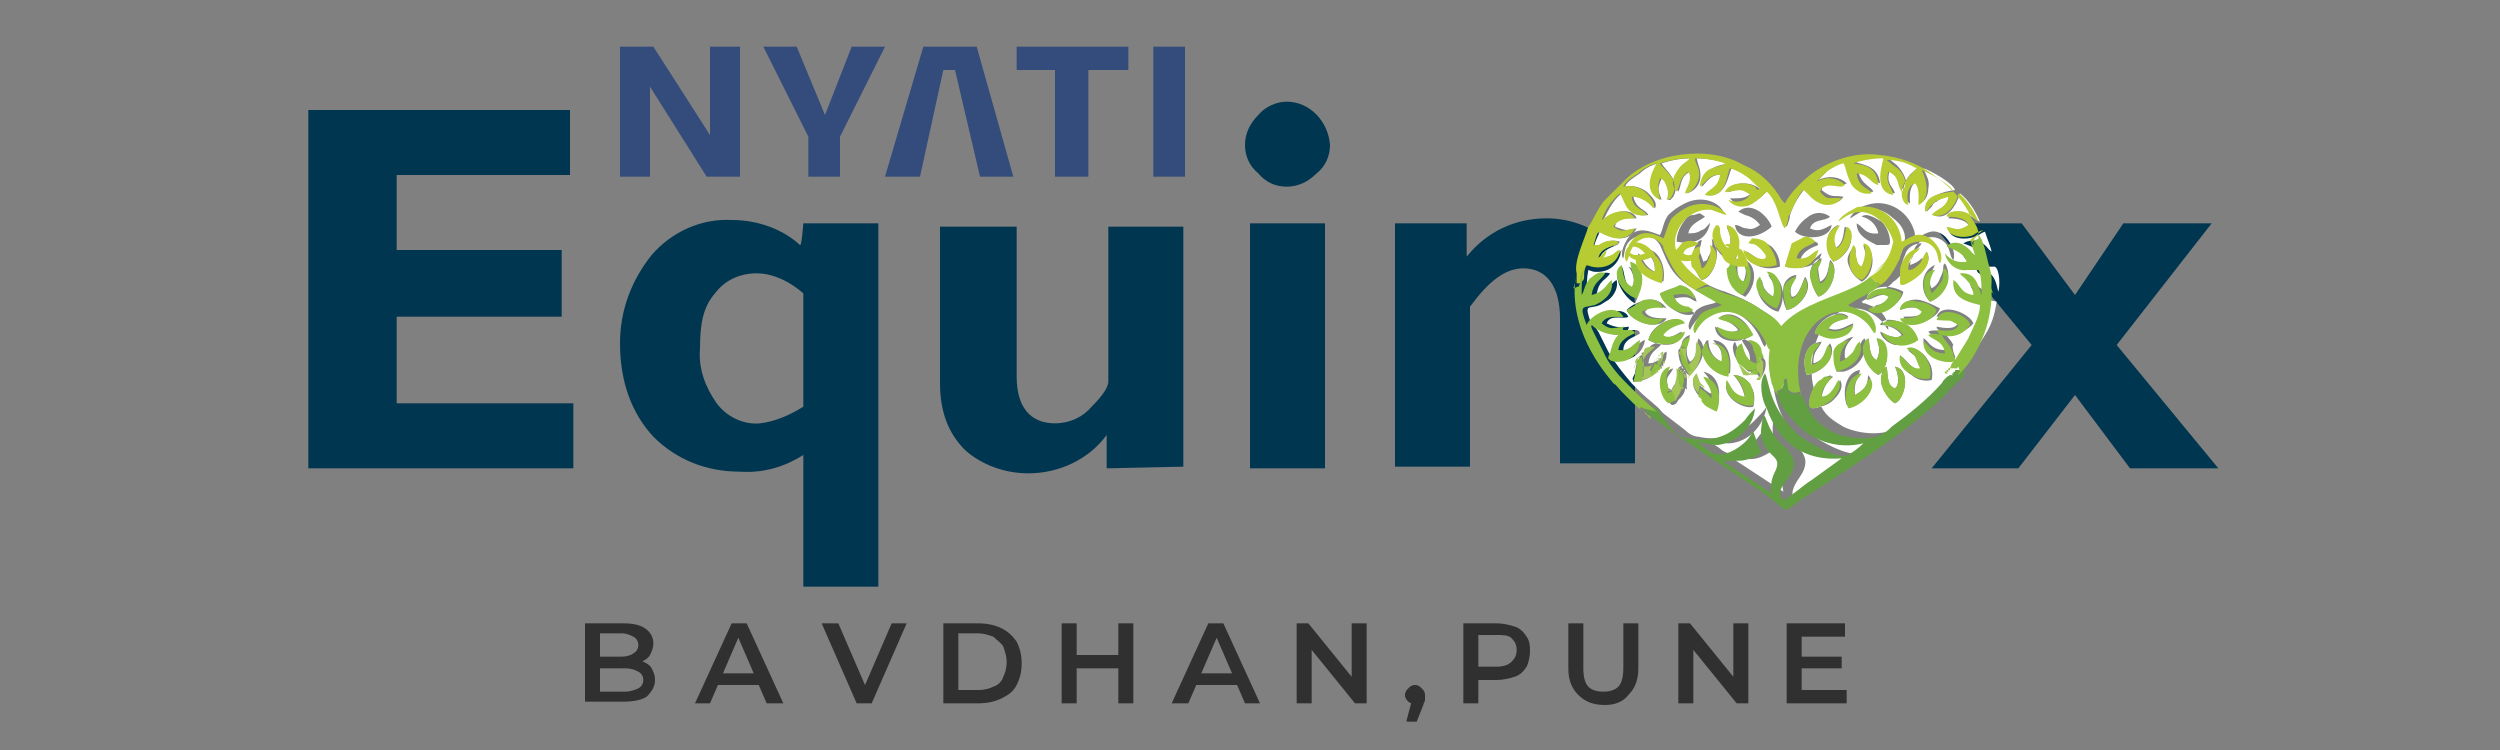 <?xml version="1.0" encoding="utf-8"?>
<!-- Generator: Adobe Illustrator 25.4.1, SVG Export Plug-In . SVG Version: 6.00 Build 0)  -->
<svg version="1.0" id="Layer_1" xmlns="http://www.w3.org/2000/svg" xmlns:xlink="http://www.w3.org/1999/xlink" x="0px" y="0px"
	 viewBox="0 0 150 45" enable-background="new 0 0 150 45" xml:space="preserve">
<rect x="0" y="0" width="150" height="45" fill="#808080" stroke="none"/>
<g>
	<polygon fill="#00364F" points="34.4,24.2 34.4,28.1 18.5,28.1 18.5,6.6 34.2,6.6 34.2,10.5 23.8,10.5 23.8,15 33.7,15 33.7,19 
		23.8,19 23.8,24.2 	"/>
	<path fill="#00364F" d="M48.2,24.4v-6.8c-0.8-0.7-1.8-1.2-2.8-1.2c-1,0-1.9,0.4-2.5,1.2c-0.7,0.8-0.9,1.8-0.9,3.3
		c-0.1,1.2,0.3,2.3,1,3.3c0.6,0.8,1.6,1.3,2.6,1.2C46.5,25.3,47.4,24.9,48.2,24.4 M48.2,13.4h4.5v21.8h-4.5v-7.9
		c-1.1,0.7-2.4,1.1-3.8,1c-2,0-3.8-0.7-5.2-2.1c-1.3-1.4-2-3.3-2-5.6c0-2,0.7-3.8,1.9-5.3c1.2-1.4,3-2.2,4.8-2.1
		c1.5,0,3,0.5,4.1,1.5C48.1,14.8,48.2,13.4,48.2,13.4z"/>
	<path fill="#00364F" d="M66.4,28.1v-2c-1.1,1.5-2.9,2.3-4.7,2.3c-1.4,0-2.8-0.5-3.8-1.4c-1-1-1.5-2.3-1.5-4v-9.4H61v9
		c0,1.8,0.8,2.8,2.3,2.8c0.9,0,1.7-0.4,2.2-1c0.7-0.7,1-1.2,1-1.5v-9.3H71V28L66.4,28.1C66.4,28,66.4,28.1,66.4,28.1z"/>
	<path fill="#00364F" d="M79.5,28.1H75V13.4h4.5V28.1z M74.7,8.7c0-0.7,0.3-1.3,0.8-1.8c0.4-0.5,1.1-0.8,1.7-0.8
		c1.4,0,2.5,1.2,2.6,2.6c0,0.7-0.3,1.3-0.8,1.7c-0.5,0.5-1.1,0.8-1.8,0.8c-0.7,0-1.3-0.3-1.7-0.8C75,10,74.7,9.4,74.7,8.7"/>
	<path fill="#00364F" d="M88,13.4v2c1.2-1.5,2.9-2.3,4.8-2.3c1.4,0,2.7,0.5,3.8,1.4c1,1,1.5,2.3,1.5,4.1v9.2h-4.5v-8.7
		c0-1.9-0.8-3-2.2-3c-1.1,0-2.1,0.8-3.2,2.3V28h-4.5V13.4H88z"/>
	<polygon fill="#00364F" points="132.7,13.4 127,20.7 133.1,28.1 127.8,28.1 124.5,23.7 121.1,28.1 115.9,28.1 121.9,20.7 
		115.9,13.4 121.3,13.4 124.5,17.7 127.4,13.4 	"/>
	<path fill-rule="evenodd" clip-rule="evenodd" fill="#FFFFFF" d="M95.6,16.3l-0.3-0.1c-0.1,0.5-0.1,1-0.1,1.5
		c0.2-0.2,0.1-0.5,0.5-1c0.2-0.3,0.6-0.4,0.9-0.3c-0.2,0.4-0.7,0.4-0.8,1.3c0.8-0.2,0.8-0.7,1.2-0.9c0.1,0.4-0.1,0.9-0.5,1.2
		c-0.2,0.1-0.3,0.2-0.5,0.3c-0.7,0.3-1-0.2-0.5,1.2c0.3-0.5,1.8-1.3,2.2-0.5c-0.2,0.2-1.1-0.2-1.3,0.4c0.4,0.2,0.8,0.3,1.3,0.2
		c0.1,0.1-0.1,0.2,0,0.2c0.2,0,0.3,0,0.5,0c0.2,0.1,0.1,0,0.2,0.2c-0.2,0.2-1,0.3-1,1c0.7,0.1,0.9-0.5,1.3-0.6
		c-0.2,1.3-1.7,1.3-1.8,1.2s-0.1,0-0.1-0.2l0.1-0.2c0.2-0.8,0.4-0.7,0.5-1.1c-0.8,0-1.3-0.2-1.6-0.6c0,0.1-0.2,0,0.1,0.4l0.6,1.2
		c0.4,0.7,0.9,1.3,1.4,1.9l0.6,0.6c0.3,0.3,1,0.8,1.2,1.1l0.1,0.1l1.3,1c0.2,0.2,0.5,0.4,0.8,0.4c1.3,0.3,2.6-0.1,3.5-1.1
		c0.2-0.2,0.4-0.4,0.6-0.7c-0.2,1.2-1.1,2.1-2.2,2.2c-0.4,0-0.9,0-1.3-0.2c0.2,0.2,0.6,0.4,0.8,0.6c0.7,0.5,1.5,0.1,1.9-0.4
		s0.5-0.7,0.7-0.8c0,0.2,0.1,0.4,0.2,0.7c0.2,0.3,0.2,0.3,0.3,0.5c-0.3,0.2-0.6,0.4-1,0.5c-0.3,0.1-1.2,0-1.3,0.1l2.9,1.9
		c-0.1-0.7-0.2-0.7,0.2-1.3c0.5-1.2-0.5-0.8-0.8-2c-0.1-0.5,0-1,0.1-1.4c0.2,0.2,0.2,0.8,0.7,1.3c0.5,0.7,1.7,1.2,0.8,2.5
		c-0.2,0.3-0.7,1-0.3,1.3c0.2,0,1.3-1,1.7-1.2l1.8-1.3c-2.3,0.3-3.8-1-4.5-3c-0.2-0.6-0.5-1.7-0.1-2.1c0.3,0.6,0.2,1.9,2,3.7
		c0.6,0.5,2.3,1.4,3,1.2c0.3-0.2,0.6-0.4,0.9-0.7c-1.6,0.3-3.3-0.2-4.3-1.5c-0.2-0.3-0.8-1-0.8-1.3c-0.2-0.1-0.1,0-0.2-0.2l-0.2-0.5
		c-1.2-4.8,3.9-4.7,5.8-6.3c0.3-0.3,0.7-0.6,1-1c0.3-0.4,0.4-0.9,0.5-1.4c0-0.5-0.3-0.9-0.7-1.2c-1.3-1.2-2.3-0.1-2.6,0
		c0.1-0.3,0.6-0.7,1-0.8c1.2-0.4,2.4,0.3,2.8,1.4c0.1,0.2,0.1,0.4,0.1,0.6c0.6-0.2,1-0.7,1.7-0.2c0.3,0.2,0.8,1,0.6,1.5
		c-0.3-0.3-0.1-0.8-0.7-1.2c-0.5-0.3-1-0.2-1.4,0.2c-0.2,0.2-0.3,0.4-0.3,0.7c-0.2,0.5-0.8,1.4-1.2,1.6c-0.5,0.6-1.3,0.8-1.9,1.2
		l0.1,0.1h0.1l0.5,0.2c0.6,0.3,0.9,0.8,0.9,1.4c-0.2-0.2-0.2-0.4-0.7-0.8c-1.8-1.4-4,0.3-3.9,3.4c0,0.4,0.1,0.8,0.2,1.2
		c0.5,1.2,0.7,1.4,1.7,2c0.8,0.4,2.3,0.6,3.1,0.1c0.2-0.2,0.3-0.3,0.5-0.4c1.1-0.7,2.1-1.6,3-2.6c0.2-0.2,0.3-0.5,0.5-0.5
		c0-0.2,0-0.2,0.1-0.1c0-0.2-0.1-0.1,0.1-0.1c0-0.2-0.1-0.1,0.1-0.1c0.1-0.2,0.2-0.2,0.3-0.5l0.8-1.3c0.4-0.6,0.6-1.3,0.7-2
		c-1-0.2-1.7-0.5-1.6-1.5c0.3,0.2,0.4,0.8,1.2,0.9c0-0.4-0.2-0.8-0.5-1c-0.3-0.2-0.2-0.1-0.3-0.3c1.2-0.1,1.2,1.1,1.3,1.3
		c0.1-0.3,0.1-1.3-0.2-1.5c-0.2,0-0.5,0-0.7,0c-0.6-0.1-1.2-0.3-1.3-1c0.5,0.3,0.7,0.5,1.3,0.5c-0.1-0.6-1-0.8-1.2-0.9
		c0.3-0.2,0.7-0.2,1-0.1c0.5,0.3,0.4,0.4,0.7,0.6c-0.1-0.4-0.2-0.6-0.3-0.9l-0.1-0.3c-0.3,0.1-0.3,0.2-0.6,0.3
		c-0.5,0.2-1.5,0.2-1.6-0.5c0.6,0.1,0.8,0.3,1.3-0.1c-0.2-0.4-0.8-0.5-1.3-0.5c0.1-0.3,0.7-0.5,1-0.3c0.5,0.2,0.7,0.4,0.9,0.5
		c-0.3-0.7-0.7-1.3-1.2-1.7c-0.2,0.7-0.8,1.7-1.6,1.3c0.3-0.4,0.9-0.5,1-1.1c-0.3,0-0.6,0.1-0.8,0.3c-0.1,0-0.2,0.1-0.3,0.3
		c-0.2,0.2-0.2,0.2-0.3,0.3c0-1,1-1.2,1.7-1.3c-0.1-0.4-1.5-1.2-1.9-1.3c0.2,0.5,0.4,0.7,0.3,1.2c0,0.4-0.2,0.8-0.5,0.9
		c0.1-0.5,0.2-1-0.2-1.3c-0.5,0.3-0.4,0.9-0.4,1.3c-0.4-0.2-0.5-0.8-0.3-1.2c0.2-0.6,0.6-0.7,0.8-1l-0.4-0.2
		c-0.5-0.2-0.9-0.2-1.4-0.3l0.5,0.4c0.4,0.4,0.8,1.1,0.4,1.5c-0.3-0.4-0.1-0.9-0.8-1.2c-0.3,0.8,0.2,1,0.3,1.4
		c-1.3-0.2-0.6-2-0.6-2.2c-0.6,0-1.2,0.1-1.8,0.3c0.4,0.2,1.4,0.2,1.5,1.3c-0.5-0.2-0.5-0.7-1.3-0.7c0.2,0.8,0.8,0.9,0.9,1.2
		c-0.5,0.1-1-0.1-1.2-0.5c-0.2-0.3-0.3-0.7-0.4-1.1c-0.1-0.2,0-0.1-0.1-0.2c-0.4,0.1-0.7,0.2-1,0.5l-0.7,0.7l0.1-0.1
		c0.6-0.3,1.3-0.2,1.7,0.2l-0.2,0.1c-0.3,0.1-0.7-0.2-1.2,0.1c-0.2,0.1,0-0.1-0.1,0.2c0.6,0.5,0.7,0.3,1.3,0.4
		c-0.2,0.4-0.8,0.5-1.3,0.3c-0.5-0.2-0.7-0.6-1-0.8c-0.4,0.5-0.7,1-0.9,1.6c0,0.2-0.1,0.5-0.2,0.7c-0.3-0.3-0.5-1.7-1.1-2.2
		c-0.3,0.3-0.6,0.6-1,0.8c-0.4,0.3-1,0.1-1.3-0.3c0.7,0,0.9,0,1.3-0.3c0-0.1-0.1-0.2-0.3-0.2c-0.3-0.2-0.7,0-1,0.1h-0.2
		c0.3-0.6,1.3-0.6,1.8-0.3c0.2,0.1,0.2,0.2,0.3,0.1c-0.3-0.2-0.5-0.5-0.8-0.7c-0.3-0.2-0.7-0.4-1-0.5c-0.2,0.3-0.3,1.8-1.5,1.6
		c0.1-0.3,0.8-0.3,0.9-1.2c-0.7-0.1-1,0.6-1.2,0.7c0-0.4,0.2-0.8,0.5-1c0.4-0.3,0.8-0.3,1-0.4c-0.6-0.2-1.2-0.3-1.8-0.3
		c0.1,0.5,0.3,0.7,0.2,1.3c-0.1,0.4-0.4,0.7-0.8,0.8c0.2-0.3,0.5-0.9,0.2-1.3c-0.6,0.3-0.5,0.8-0.7,1.2c-0.3-0.4-0.3-0.9,0-1.2
		c0.3-0.6,0.6-0.5,0.8-0.8c-0.6,0-1.2,0.1-1.8,0.3c0.2,0.4,1.2,1.1,0.7,2c-0.2,0.2-0.1,0.2-0.3,0.2c0-0.3,0-0.5,0-0.8
		c-0.1-0.3-0.2-0.5-0.4-0.5c-0.3,0.7-0.2,0.7,0,1.3c-1.2-0.6-0.2-2-0.2-2.2c-0.4,0.1-0.8,0.3-1.1,0.6c-0.3,0.2-0.8,0.5-0.9,0.8
		c0.4-0.1,0.9,0,1.3,0.3c0.2,0.2,0.7,0.6,0.5,1c-0.3-0.4-0.8-0.7-1.3-0.7c0.2,0.8,0.7,0.7,0.9,1.1c-1.3,0.2-1.3-1-1.6-1.3
		c-0.5,0.4-0.8,1-1.1,1.6c0.3-0.3,0.6-0.4,1-0.5c0.5-0.1,0.9,0.1,1,0.4c-0.5,0-1.2-0.1-1.3,0.5c0.8,0.3,0.7,0.2,1.3,0.1
		c-0.2,0.4-0.6,0.6-1,0.6c-0.4,0-0.9-0.2-1.2-0.4c-0.2,0.4-0.4,0.8-0.4,1.3c0.3-0.6,1-0.9,1.6-0.7c-0.2,0.2,0,0.1-0.2,0.2
		c-0.2,0.1-0.9,0.3-1,0.8c0.3,0,0.6,0,0.8-0.2c0.2-0.1,0.4-0.2,0.5-0.3C97.1,16,96.4,16.4,95.6,16.3 M102.3,17
		c0.4,0.2,0.8,0.4,1.2,0.5c0.8,0.3,1.5,0.6,2.2,1.1c0.5,0.3,0.8,0.5,0.9,0.8c-0.2,0.3-0.3,0.4-0.4,0.7c-0.1,0.2-0.2,0.5-0.3,0.7
		c-0.2-0.1-0.2-0.6-0.8-1.3c-0.7-0.8-1.7-1.2-2.8-0.7c-0.4,0.2-0.7,0.6-0.9,1c-0.3-0.3,0.3-1.1,0.4-1.2c0.5-0.4,1-0.3,1.2-0.5
		c-0.2-0.1-0.3-0.2-0.4-0.2l-1.2-0.7c-1.2-0.8-1.3-1.4-1.8-2.5c-0.3-0.5-0.9-0.8-1.4-0.5c-0.8,0.3-0.7,1-0.8,1.3
		c-0.2-0.2,0-0.7,0.1-0.9c0.6-1.3,1.7-0.6,2.1-0.5c0.2-0.4,0.2-0.8,0.5-1.2c0.3-0.3,0.6-0.5,1-0.7c1-0.5,2-0.1,2.3,0.5
		c-0.2,0-0.7-0.3-0.9-0.3c-0.7-0.1-1.3,0.2-1.7,0.7C99.6,14.7,101.1,16.3,102.3,17 M100.6,14.5c0-0.5,0.2-0.9,0.5-1.3
		c0.1-0.2,0.3-0.3,0.5-0.3c0.1,0,0.3-0.1,0.4-0.1l0.3,0.2c-0.2,0.2-0.9,0.4-1,1c0.3,0,0.5,0,0.8-0.2c0.1,0,0.2-0.1,0.3-0.2
		c0.2-0.2,0.1-0.2,0.2-0.2C102.4,14.4,101.6,14.7,100.6,14.5 M104.1,13.5c0.3,0,0.4,0.2,0.7,0.2c0.3,0.1,0.5,0,0.8-0.2
		c-0.2-0.3-0.5-0.5-0.9-0.6l-0.4-0.2c0.8-0.7,1.8,0.3,2,0.9C105.4,14.4,104.2,14.4,104.1,13.5 M107.7,13.9c0.2-0.4,0.5-0.7,0.8-0.9
		c0.4-0.3,0.9-0.3,1.3,0c-0.3,0.3-1,0.1-1.2,0.7c0.6,0.3,1-0.1,1.3-0.2C109.8,14.4,108.2,14.4,107.7,13.9 M111.4,13.4
		c0.4,0.2,0.5,0.7,1.3,0.6c-0.1-0.5-0.5-0.9-1-1c0.3-0.3,1,0.2,1.2,0.3c0.3,0.3,0.5,0.8,0.5,1.2c0,0.2-0.1,0.2-0.3,0.2h-0.5
		C112,14.4,111.4,14.1,111.4,13.4 M103.7,14.9c0.3-0.5,0-1-0.1-1.3c0.7,0.2,1,1.2,0.4,2.2c-0.2-0.1-0.4-0.2-0.6-0.4
		c-0.6-0.5-0.8-1.3-0.4-1.8c0.2,0.2,0.1-0.2,0.2,0.3C103.1,14.2,103.3,14.7,103.7,14.9 M110,15.7c-0.6-0.7-0.5-1.9,0.3-2.2
		c-0.2,0.5-0.4,0.8-0.2,1.4c0.6-0.3,0.5-1.2,0.6-1.3C111.5,14.1,110.9,15.4,110,15.7 M105.7,14.9c-0.2-0.2-0.4-0.3-0.7-0.3
		c0.1-0.2,0.2-0.2,0.3-0.2c0.4,0,0.7,0.2,1,0.4c0.3,0.3,0.5,0.7,0.5,1.2c-0.9,0.3-1.9-0.1-2-0.9c0.3,0.1,0.8,0.7,1.3,0.5
		C106.1,15.3,105.7,15,105.7,14.9 M107.1,16c0.1-0.4,0.3-0.9,0.6-1.2c0.2-0.1,0.4-0.2,0.6-0.3c0.1,0,0.3-0.1,0.4-0.1
		c0.1,0,0.1,0,0.2,0.1c0.2,0.1,0.1,0,0.2,0.2c-0.2,0.1-1,0.3-1.1,1c0.9,0.1,1-0.4,1.3-0.5C109.1,16,108.1,16.2,107.1,16 M102.1,16.8
		c-0.3-0.3-0.4-0.7-0.5-1.2c-0.1-0.5,0.2-1.2,0.5-1.2c-0.1,0.8-0.3,0.2,0.1,1.3c0.2-0.1,0.2,0,0.3-0.3c0.2-0.3,0.3-0.7,0.2-1.1
		C103.4,15.1,102.8,16.7,102.1,16.8 M111.7,16c0.4-0.7,0.2-0.8,0.1-1.3c0.8,0.2,0.7,1.8-0.1,2.2c-0.3-0.2-0.6-0.5-0.7-0.8
		c-0.3-0.6-0.1-0.8,0.2-1.3c0.3,0.3,0,0.3,0.2,0.8C111.4,15.6,111.5,16,111.7,16 M99.3,16.3c0-0.8-0.3-0.9-0.6-1.3
		c0.7-0.2,1.3,0.9,1.1,1.9c-0.8-0.2-1.8-0.7-1.5-1.7C98.5,15.3,98.6,16,99.3,16.3 M115.6,15.1c0.5,0.8-0.8,1.7-1.3,1.7
		c-0.2,0-0.2-0.1-0.2-0.3v-0.5c0-0.2,0.1-0.5,0.2-0.7c0.1-0.4,0.5-0.7,1-0.7c-0.2,0.4-0.6,0.4-0.7,1.3c0.3-0.1,0.5-0.2,0.7-0.4
		C115.5,15.6,115.5,15.3,115.6,15.1 M104.6,16.9c0.2-0.4,0.2-0.9,0-1.3c0.5,0,1,1,0.3,2c-0.2,0.2-0.1,0.2-0.2,0.2
		c-0.6-0.3-0.9-0.9-0.9-1.6c0-0.1,0.1-0.3,0.2-0.3c0.2-0.2,0.1-0.2,0.3-0.2C104.2,16,104.2,16.8,104.6,16.9 M109.1,17.8
		c-0.3-0.4-0.4-0.8-0.5-1.3c0-0.5,0.3-1,0.7-1c-0.2,0.8-0.3,0.2-0.1,1.4c0.5-0.2,0.5-0.9,0.6-1.3C110.4,16,109.9,17.6,109.1,17.8
		 M97.3,16c0.2,0.2,0.1,1.1,0.6,1.3c0.3-0.5,0-1.1-0.2-1.3c0.9,0.3,0.8,1.4,0.4,2.2C97.5,17.9,96.6,16.6,97.3,16 M115.8,18.1
		c-0.7-0.7-0.5-1.9,0.3-2.2c-0.1,0.2-0.5,0.9-0.2,1.4c0.2-0.1,0.4-0.3,0.5-0.6c0.1-0.2,0.2-0.4,0.2-0.7c0-0.1,0-0.1,0.1-0.2
		C117.3,16.8,116.4,17.9,115.8,18.1 M106.4,17.8c0.2-0.8-0.1-0.9-0.3-1.3c0.9,0,1.1,1.4,0.6,2.2c-0.7-0.1-1.7-1.3-1-1.9
		C105.8,17,105.7,17.4,106.4,17.8 M107.2,18.6c-0.2-0.4-0.3-0.9-0.2-1.3c0-0.4,0.4-0.8,0.8-0.8c-0.2,0.4-0.5,0.8-0.3,1.3
		c0.4,0.1,0.7-1,0.8-1.2C108.9,17.4,107.9,18.5,107.2,18.6 M99.6,17.6c0.5-0.2,0.8-0.4,1.3-0.3c0.4,0,0.8,0.3,0.9,0.8
		c-0.4-0.1-0.3-0.4-1.3-0.2c0.1,0.4,0.5,0.6,0.9,0.7l0.3,0.2C101,19.2,99.8,18.3,99.6,17.6 M112,18c0-0.7,1.1-1.1,2.2-0.5
		c-0.1,0.7-1.3,1.5-2,1c0.1,0,0.3-0.1,0.4-0.2c0.3,0,0.7-0.3,0.8-0.6C112.7,17.6,112.5,17.9,112,18 M97.6,18.6
		c0.3-0.3,0.7-0.5,1.2-0.6c0.5-0.1,0.9,0.1,1.2,0.5c-0.6-0.2-0.9-0.3-1.3,0.2c0.2,0.4,0.8,0.4,1.3,0.4
		C99.5,19.9,97.9,19.3,97.6,18.6 M114,18.6c0.1-0.5,0.7-0.7,1.2-0.6c0.4,0.1,0.8,0.3,1.2,0.5c-0.2,0.7-1.8,1.3-2.2,0.5
		c0.5,0,1.2,0,1.3-0.4C115,18.4,114.4,18.4,114,18.6 M117.2,21.1c0.2,0.5,0.1,0.4,0,0.4c-0.3,0.3-1.8,0-1.8-1.2
		c0.3,0.1,0.4,0.7,1.3,0.7c-0.1-0.7-0.8-0.8-1-1.1c0.2-0.1,0.5-0.1,0.7,0c-0.1-0.2-0.2-0.1-0.2-0.3c0.5,0.1,1.2,0.2,1.3-0.3
		c-0.4-0.2-0.8-0.3-1.3-0.3c0.3-0.9,2-0.2,2.2,0.4c-0.4,0.5-1.1,0.7-1.7,0.6c0.1,0.2,0.3,0.3,0.5,0.7
		C117.1,20.8,117.2,21,117.2,21.1 M103.1,19.1c0.8-0.7,1.9,0.3,2,1c-0.5,0.5-2.1,0.6-2.2-0.5c0.2,0.1,0.9,0.5,1.4,0.2
		C104,19.4,103.5,19.2,103.1,19.1 M108.9,20c0.1-0.7,1.4-1.6,2-1c-0.2,0.2-1,0.2-1.2,0.7c0.3,0.1,0.5,0.1,0.8,0
		c0.3-0.1,0.4-0.2,0.7-0.3c-0.1,0.5-0.5,0.7-1,0.8C109.6,20.4,109.3,20.1,108.9,20 M98.9,20.4c0.2-1,1.8-1.6,2-1
		c-0.5,0-1,0.2-1.3,0.7c0.5,0.4,1-0.1,1.3-0.2C100.9,20.9,99.6,20.8,98.9,20.4 M113.7,20.7c-0.4-0.1-0.8-0.4-0.9-0.8
		c0.4,0.2,1,0.5,1.3,0.2c-0.3-0.4-0.8-0.6-1.3-0.6c0.2-0.5,1-0.3,1.3-0.1c0.4,0.2,0.7,0.6,0.8,1C114.5,20.6,114.1,20.7,113.7,20.7
		 M101.2,20.9c0,0.3,0,0.5,0.2,0.8c0.2-0.1,0.3-0.3,0.4-0.6s0-0.5,0.1-0.8c0.8,0.7-0.2,2.1-0.6,2.2c-0.2-0.2-0.2-0.2-0.2-0.3
		c-0.1,0-0.1,0.1-0.1-0.1c-0.2-0.3-0.3-0.7-0.3-1c0-0.1,0-0.1,0.1-0.2c0.1-0.2,0-0.1,0.1-0.2c0-0.3,0.2-0.5,0.5-0.6L101.2,20.9z
		 M112.6,21.6c0.2-0.4,0.2-0.9,0-1.3c0.9,0.2,0.7,1.9,0.1,2.2c-0.7-0.4-1.2-1.8-0.6-2.2C112.2,20.5,112.1,21.4,112.6,21.6
		 M110.2,22.3c-0.1-0.5-0.2-1,0.1-1.4c0.2-0.4,0.5-0.6,0.9-0.7c-0.2,0.3-0.6,0.5-0.5,1.3c0.3,0,0.5-0.3,0.7-0.5
		c0.1-0.2,0.2-0.3,0.3-0.5c0.1-0.2,0.1-0.1,0.2-0.2c0.2,0.9-0.4,1.8-1.3,2C110.3,22.3,110.2,22.3,110.2,22.3 M103.3,21.7
		c0.1-0.9-0.4-1-0.5-1.3c1,0.1,1.1,1.2,1,2c-0.7-0.1-1.2-0.6-1.5-1.2c0-0.1-0.1-0.3-0.1-0.4l0.1-0.2c0.1-0.2,0-0.1,0.2-0.2
		C102.5,21,102.8,21.5,103.3,21.7 M105.6,21.2c0.2,0.2,0-0.1,0.2,0.2c0,0.1,0,0.1,0.1,0.2c0.1,0.3,0,0.7-0.2,1c-0.3,0-0.2,0-0.2-0.1
		l-0.3-0.1c-0.2,0-0.2,0.1-0.1-0.1c-0.2,0-0.2,0-0.3-0.1l-0.2-0.2l-0.3-0.3c-0.2-0.2-0.5-0.9-0.2-1.2c0.1,0.2,0.3,1.1,0.9,1.2
		c0-0.3,0-0.5-0.2-0.8c-0.1-0.2-0.3-0.4-0.3-0.6C105.1,20.5,105.5,20.8,105.6,21.2C105.6,21.2,105.6,21.2,105.6,21.2 M108.4,22.5
		c-0.3-0.9-0.1-1.9,0.9-2c-0.2,0.5-0.5,0.5-0.5,1.3c0.8-0.2,0.8-1,1-1.2C110.2,21.2,109.6,22.3,108.4,22.5 M114.5,21
		c0.5-0.2,1,0.3,1.1,0.5c0.3,0.4,0.4,0.8,0.3,1.3c-0.4,0.1-0.9,0-1.2-0.3c-0.4-0.2-0.6-0.6-0.6-1.1c0.3,0.2,0.6,0.8,1.2,0.8
		c0-0.3-0.2-0.5-0.3-0.7C114.8,21.2,114.6,21.2,114.5,21 M99.5,21.7C99.5,21.6,99.4,21.6,99.5,21.7c0-0.2,0-0.2,0.2-0.2
		c0-0.2,0-0.1,0.1-0.1c-0.1-0.2-0.1-0.2,0-0.1c0.1-0.2,0-0.1,0.2-0.2c0,0.2,0,0.5-0.2,0.7l0,0c0,0.2,0,0.2-0.1,0.1v0.1
		c0,0.1,0.1,0.1-0.1,0.1c0,0.1,0,0.1-0.1,0.1s0,0.1-0.1,0.1s0.1,0.1-0.1,0.1c-0.3,0.3-0.8,0.5-1.3,0.5c0-0.2-0.1-0.1,0-0.3l0.1-0.2
		v-0.1l0.1-0.5c0-0.2,0-0.1,0.1-0.2c0.1-0.2,0-0.1,0.1-0.1c-0.1-0.2,0-0.1,0.1-0.2c0.1-0.1-0.1,0,0-0.1c0.1-0.1,0,0,0.2-0.1
		c-0.1-0.2-0.1-0.1,0.1-0.1c0.1-0.1,0.2-0.2,0.3-0.3c0.2-0.1,0.4-0.2,0.6-0.1c-0.1,0.3-0.7,0.4-0.8,1.2c0.3,0,0.5-0.1,0.7-0.3
		L99.5,21.7z M100.1,23.3L100.1,23.3l0.2,0.1c0.1-0.3,0.2-0.3,0.3-0.5c0-0.2,0.1-0.4,0.1-0.7c0-0.2,0-0.1,0.1-0.2l0,0
		c0.2-0.1,0.1-0.1,0.1,0.1c0.1,0,0.1,0,0.1,0.1c0.3,0.2,0.2,0.7,0.2,1c0,0.2,0.1,0.2-0.1,0.1c0,0.3-0.2,0.5-0.4,0.7
		c-0.1,0.2-0.2,0.3-0.4,0.3c-0.6-0.5-0.8-2,0.1-2.2C100.1,22.7,99.9,22.5,100.1,23.3 M113.7,22c1,0.2,0.6,1.9,0,2.2
		c-0.5-0.3-1-1.2-0.8-1.7c0-0.2,0.1-0.4,0.3-0.5c0.1,0.6,0,1.2,0.5,1.3C114,23.1,113.9,22.4,113.7,22 M111.3,23.7
		c0.9-0.5,0.7-0.8,0.8-1.2c0.6,0.8-0.5,1.8-1.3,1.8c-0.3-0.9,0-2,0.8-2.1C111.5,22.8,111.2,22.9,111.3,23.7 M102.2,24l-0.3-0.3
		c-0.3-0.3-0.5-1-0.1-1.2c0.3,1,0.2,0.5,0.5,0.9c0.2,0.1,0.2,0.2,0.4,0.2c0.1-0.5-0.1-0.9-0.5-1.3c1,0.2,1.1,1.4,0.8,2.1
		C102.8,24.5,102.4,24.3,102.2,24 M104,22.5c0.4,0,0.8,0.2,1,0.6c0.3,0.4,0.3,0.8,0.2,1.3c-0.5,0.2-1.9-0.5-1.6-1.5
		c0.3,0.2,0.3,0.9,1.1,1C104.6,23.3,104.3,22.8,104,22.5 M109.3,23.8c0.7,0.1,1-0.8,1.1-1c0.3,0.5-0.2,1-0.4,1.2
		c-0.3,0.3-0.7,0.4-1.2,0.5c-0.5-0.1-0.1-1.3,0.5-1.7c0.1,0,0.2-0.2,0.3-0.2c0.3-0.1,0.2-0.1,0.3,0h0.1
		C109.6,22.9,109.4,23.3,109.3,23.8"/>
	<path fill-rule="evenodd" clip-rule="evenodd" fill="#B7CB33" d="M118.2,14.4l0.2,0.2v-0.1c0.1-0.2,0-0.1,0.1-0.2
		c0.2-0.3,0.2,0,0.2-0.3c0-0.5-0.5-0.9-0.6-1.3c-0.5-0.9-1.2-1.6-2.1-2.2c-0.9-0.7-2.1-1.1-3.2-1.2c-1.5-0.2-3,0.3-4.2,1.2
		c-0.6,0.5-1.2,1.1-1.5,1.7l-0.2-0.2c-0.5-0.9-1.3-1.7-2.3-2.1c-2-1.2-5.5-0.8-7.2,1c-0.4,0.4-0.8,0.8-1.2,1.2
		c-0.5,0.7-0.7,1.3-0.9,1.5c-0.2,0.7-0.9,2.1-0.7,2.8v0.6c0.2,0,0.3,0,0.3-0.1c0.3-0.2,0-0.5,0.3-1l0.3,0.1c0.9,0.2,1.6-0.3,1.7-1
		c-0.2,0-0.3,0.2-0.5,0.3c-0.3,0.1-0.5,0.2-0.8,0.2c0.1-0.6,0.8-0.7,1-0.8c0.2-0.1,0.1,0,0.2-0.2c-0.6-0.2-1.3,0.1-1.6,0.7
		c0.1-0.4,0.2-0.9,0.4-1.3c0.4,0.2,0.8,0.4,1.2,0.4c0.4,0,0.8-0.2,1-0.6c-0.7,0.1-0.7,0.3-1.3-0.1c0.3-0.5,0.9-0.5,1.3-0.5
		c-0.2-0.3-0.6-0.5-1-0.4c-0.5,0.1-0.7,0.3-1,0.5c0.2-0.6,0.6-1.2,1.1-1.6c0.3,0.5,0.4,1.5,1.6,1.3c-0.2-0.4-0.8-0.3-0.9-1.1
		c0.5,0,1,0.3,1.3,0.7c0.2-0.3-0.3-0.8-0.5-1c-0.4-0.3-0.8-0.4-1.3-0.3c0.1-0.3,0.7-0.7,0.9-0.8c0.3-0.3,0.7-0.5,1.1-0.6
		c-0.1,0.2-1,1.6,0.2,2.2c-0.1-0.7-0.2-0.7,0-1.3c0.3,0.1,0.3,0.3,0.4,0.5c0.1,0.3,0.1,0.5,0,0.8c0.2-0.1,0.2,0,0.3-0.2
		c0.6-1-0.5-1.6-0.7-2c0.6-0.2,1.2-0.3,1.8-0.3c-0.3,0.3-0.5,0.3-0.8,0.8c-0.3,0.4-0.3,0.9,0,1.2c0.2-0.4,0.2-0.9,0.7-1.2
		c0.3,0.5-0.2,1.1-0.2,1.3c0.4,0,0.7-0.5,0.8-0.8c0.2-0.7-0.2-0.9-0.2-1.3c0.6,0,1.2,0.1,1.8,0.3c-0.2,0.2-0.7,0.2-1,0.4
		c-0.3,0.2-0.5,0.6-0.5,1c0.3-0.2,0.6-0.8,1.2-0.7c-0.1,0.8-0.8,0.9-0.9,1.2c1.3,0.3,1.3-1.3,1.5-1.6c0.4,0.1,0.7,0.3,1,0.5
		c0.3,0.2,0.5,0.5,0.8,0.7c-0.2,0.2-0.2,0-0.3-0.1c-0.5-0.3-1.5-0.3-1.8,0.3c0.1,0.1,0,0,0.2,0c0.3,0,0.7-0.2,1,0
		c0.2,0.1,0.2,0.1,0.3,0.2c-0.3,0.4-0.8,0.5-1.3,0.3c0.3,0.4,0.8,0.5,1.3,0.3c0.4-0.2,0.7-0.5,1-0.8c0.7,0.6,0.8,2,1.1,2.2
		c0.1-0.2,0.2-0.4,0.2-0.7c0.2-0.3,0.6-1.4,0.9-1.6c0.3,0.2,0.5,0.6,1,0.8c0.4,0.2,1,0.1,1.3-0.3c-0.8-0.1-0.8,0.2-1.3-0.4l0.1-0.2
		c0.4-0.3,0.8-0.1,1.2-0.1l0.2-0.1c-0.5-0.5-1.2-0.5-1.7-0.2l-0.1,0.1l0.7-0.7c0.3-0.2,0.6-0.4,1-0.5c0.1,0.1,0,0,0.1,0.2
		c0.1,0.4,0.2,0.7,0.4,1.1c0.3,0.4,0.7,0.6,1.2,0.5c-0.1-0.3-0.8-0.3-0.9-1.2c0.8,0.1,0.8,0.6,1.3,0.7c-0.1-1.3-1.2-1.2-1.5-1.3
		c0.6-0.2,1.2-0.3,1.8-0.3c0,0.2-0.7,2,0.6,2.2c-0.1-0.5-0.5-0.7-0.3-1.4c0.7,0.3,0.5,0.8,0.8,1.2c0.5-0.5,0-1.3-0.4-1.5l-0.5-0.4
		c0.5,0,1,0.1,1.4,0.3l0.4,0.2c-0.3,0.3-0.6,0.6-0.8,1c-0.2,0.5-0.1,1.1,0.3,1.2c-0.1-0.5-0.1-1.1,0.4-1.3c0.3,0.3,0.2,1,0.2,1.3
		c0.3-0.1,0.5-0.5,0.5-0.9c0-0.4-0.1-0.8-0.3-1.2c0.5,0.2,1.8,0.9,1.9,1.3c-0.8,0.1-1.8,0.2-1.7,1.2c0.2-0.1,0.2-0.2,0.3-0.3
		c0.1-0.1,0.2-0.2,0.3-0.3c0.2-0.1,0.5-0.2,0.8-0.3c-0.1,0.7-0.7,0.7-1,1.1c0.9,0.3,1.5-0.7,1.6-1.3c0.4,0.2,1.1,1.3,1.2,1.7
		c-0.3-0.2-0.5-0.5-0.9-0.6s-1,0-1,0.3c0.6,0,1.2,0.1,1.3,0.5c-0.6,0.4-0.8,0.2-1.3,0.1c0.1,0.7,1.2,0.7,1.6,0.5
		c0.3-0.2,0.3-0.2,0.6-0.3L118.2,14.4z"/>
	<path fill-rule="evenodd" clip-rule="evenodd" fill="#629F43" d="M99.4,24.5L99.4,24.5l-0.8-0.2c-0.2-0.1-0.2-0.1-0.2,0l0.2,0.2
		c0.1,0,0.1-0.1,0.1,0.1l0.1,0.1l0.1,0.1l0.1,0.1c0.3,0.3,0.7,0.5,1,0.8l5.7,3.8c2,1.4,0.9,1.4,2.8,0.2c2.6-1.7,5.8-3.7,8-5.8
		c0.4-0.4,0.7-0.8,1.2-1.2l0.1-0.1v-0.1l0.1-0.1l-0.1-0.3c-0.2,0.2,0,0.1-0.2,0.1h-0.3c0,0.2,0.1,0.1-0.1,0.1c0,0.2,0.1,0.1-0.1,0.1
		c0.1,0.2,0.1,0.1-0.1,0.1c-0.2,0.1-0.4,0.3-0.5,0.5c-0.9,1-1.9,1.8-3,2.6c-0.2,0.2-0.3,0.3-0.5,0.4c-0.7,0.5-2.3,0.3-3.1-0.1
		c-1-0.6-1.2-0.9-1.7-2l-0.2-0.3c-0.3,0-0.5,0.1-0.7-0.1l-0.1-0.7c-0.2,0.2-0.1-0.1-0.2,0.3c-0.2,0.5,0,0.2-0.4,0.5l0.1,0.2
		c0.1,0.5,0.4,0.9,0.8,1.3c1,1.3,2.7,1.9,4.3,1.5c-0.3,0.3-0.6,0.5-0.9,0.7c-0.7,0.3-2.3-0.7-3-1.2c-1.8-1.7-1.7-3.1-2-3.7
		c-0.4,0.5-0.2,1.6,0.1,2.1c0.7,2,2.2,3.2,4.5,3l-1.8,1.3c-0.5,0.3-1.5,1.2-1.7,1.2c-0.5-0.4,0.1-1.1,0.3-1.3
		c0.9-1.3-0.3-1.8-0.8-2.5c-0.5-0.7-0.5-1.2-0.7-1.3c-0.1,0.5-0.2,1-0.1,1.4c0.3,1.2,1.3,1,0.8,2c-0.2,0.4-0.3,0.8-0.2,1.3l-2.9-1.9
		c0.2-0.1,1,0,1.3-0.1c0.4-0.1,0.7-0.2,1-0.5c-0.1-0.1-0.2-0.3-0.3-0.5c0-0.2-0.1-0.4-0.2-0.7c-0.2,0.2-0.2,0.4-0.7,0.8
		c-0.5,0.4-1.3,0.8-1.9,0.4c-0.3-0.2-0.5-0.4-0.8-0.6c0.4,0.1,0.8,0.2,1.3,0.2c1.2-0.2,2.1-1.1,2.2-2.2c-0.2,0.2-0.4,0.4-0.6,0.7
		c-1.1,1.1-2,1.3-3.5,1.1c-0.5-0.1-0.5-0.2-0.8-0.4L99.4,24.5z"/>
	<path fill-rule="evenodd" clip-rule="evenodd" fill="#8DBF40" d="M106.7,23.7l-0.1-0.2c0.5-0.3,0.3-0.2,0.4-0.5
		c0.1-0.3,0-0.2,0.2-0.3l0.1,0.7c0.3,0.2,0.3,0.2,0.7,0.1l0.1,0.3c-0.1-0.4-0.2-0.8-0.2-1.2c-0.2-3.1,2.2-4.8,3.9-3.4
		c0.5,0.4,0.5,0.7,0.7,0.8c0.2-0.4-0.2-1.3-0.9-1.4l-0.5-0.2h-0.1l-0.1-0.1c0.7-0.5,1.4-0.7,1.9-1.2c-0.3-0.3-0.2,0-0.3-0.2
		c-0.2-0.3-0.2-0.2-0.3-0.3c0.4-0.3,0.7-0.6,0.9-0.9c-0.5,0.5-0.2,0.3-1,1c-1.8,1.5-7,1.5-5.8,6.3l0.2,0.5
		C106.7,23.7,106.6,23.6,106.7,23.7"/>
	<path fill-rule="evenodd" clip-rule="evenodd" fill="#8DBF40" d="M94.6,16.6l-0.1,0.3c-0.3,3.3,2.1,5.8,2.3,6.1
		c0.2,0.1,0.3,0.3,0.5,0.5l0.5,0.5c0.3,0.3,0.6,0.6,1,0.8c0,0.1,0,0.1,0.1,0.1l0.1,0.1l0.1,0.1H99l-0.1-0.1l-0.1-0.1l-0.1-0.1
		c0-0.1,0-0.1-0.1-0.1l-0.2-0.2c0.1-0.1,0-0.1,0.2,0l0.8,0.2l0.1,0.1l-0.1-0.1c-0.3-0.3-0.9-0.8-1.2-1.1l-0.6-0.6
		c-0.6-0.6-1.1-1.2-1.4-1.9l-0.6-1.2c-0.2-0.4-0.1-0.3-0.1-0.4c0.4,0.4,1,0.6,1.6,0.6c-0.3,0.3-0.4,0.7-0.5,1.1l-0.1,0.2
		c0,0.2,0,0.1,0.1,0.2c0.2,0.2,1.7,0.3,1.8-1.2c-0.4,0.2-0.6,0.7-1.3,0.6c0.1-0.7,0.8-0.9,1-1c-0.1-0.2,0.1,0-0.2-0.2
		c-0.2,0-0.3,0-0.5,0c-0.1-0.1,0.1-0.2,0-0.2c-0.7,0.1-0.8,0.2-1.3-0.2c0.3-0.6,1.2-0.3,1.3-0.4c-0.5-0.9-2-0.1-2.2,0.5
		c-0.5-1.3-0.2-1,0.5-1.2c0.2-0.1,0.4-0.2,0.5-0.3c0.4-0.3,0.6-0.7,0.5-1.2c-0.3,0.2-0.4,0.7-1.2,0.9c0.1-0.8,0.6-0.9,0.8-1.3
		c-0.4-0.2-0.7,0.2-0.9,0.3c-0.4,0.5-0.3,0.7-0.5,1c0-0.5,0-1,0.1-1.5l0.3,0.1l-0.3-0.1c-0.3,0.4-0.1,0.8-0.3,1
		c-0.1,0-0.2,0.1-0.3,0.1L94.6,16.6z"/>
	<path fill-rule="evenodd" clip-rule="evenodd" fill="#8DBF40" d="M118.2,14.4c0.1,0.3,0.2,0.6,0.3,0.9c-0.3-0.2-0.2-0.3-0.7-0.6
		c-0.3-0.2-0.8-0.2-1,0.1c0.2,0.1,1,0.3,1.2,0.9c-0.5,0.1-1-0.1-1.3-0.5c0.1,0.6,0.7,1.1,1.3,1c0.2,0,0.5,0,0.7,0
		c0.2,0.2,0.2,1.3,0.2,1.5c-0.2-0.3-0.2-1.4-1.3-1.3c0.1,0.2,0.1,0.1,0.3,0.3c0.3,0.3,0.5,0.6,0.5,1c-0.8-0.1-0.8-0.7-1.2-0.9
		c-0.1,1.1,0.8,1.3,1.6,1.5c0,0.7-0.5,1.5-0.7,2l-0.8,1.3c-0.2,0.2-0.2,0.2-0.3,0.5c-0.1,0-0.1-0.1-0.1,0.1c-0.2,0-0.1-0.1-0.1,0.1
		c-0.2,0-0.1-0.1-0.1,0.1c0.2,0,0.2,0.1,0.1-0.1c0.1,0,0.1,0.1,0.1-0.1c0.2,0,0.1,0.1,0.1-0.1c0.1,0,0.2,0,0.3,0
		c0.2,0,0,0.1,0.2-0.1l0.1,0.3l-0.1,0.1v0.1l-0.1,0.1l0.1-0.1l0,0l0.1-0.1c0.6-0.6,1-1.3,1.3-2c0.4-0.9,0.6-1.9,0.6-2.9l0.2,0.2
		c-0.3-0.3-0.2-0.5-0.2-0.9c0-0.3-0.1-0.7-0.2-1c-0.1-0.4-0.3-1.5-0.6-1.7c0,0.3,0.1,0.2-0.2,0.3c-0.1,0.2-0.1,0.1-0.1,0.2v0.1
		L118.2,14.4z"/>
	<path fill-rule="evenodd" clip-rule="evenodd" fill="#8DBF40" d="M101.7,17.4l1.2,0.7c0.1,0.1,0.3,0.1,0.4,0.2
		c-0.3,0.2-0.8,0.2-1.2,0.5c-0.2,0.2-0.7,0.9-0.4,1.2c0.2-0.4,0.5-0.8,0.9-1c1-0.6,2-0.2,2.8,0.7c0.6,0.7,0.6,1.2,0.8,1.3
		c0.1-0.2,0.2-0.5,0.3-0.7c0.2-0.3,0.3-0.4,0.4-0.7c-0.2-0.3-0.5-0.6-0.9-0.8c-0.7-0.5-1.4-0.9-2.2-1.1c-0.4-0.1-0.8-0.3-1.2-0.5
		h-0.2L101.7,17.4L101.7,17.4"/>
	<path fill-rule="evenodd" clip-rule="evenodd" fill="#B7CB33" d="M101.7,17.4L101.7,17.4l0.6-0.3h0.2c-1.3-0.8-2.8-2.2-1.5-3.8
		c0.4-0.5,1.1-0.8,1.7-0.7c0.3,0.1,0.8,0.3,0.9,0.3c-0.3-0.5-1.3-0.9-2.3-0.5c-0.4,0.2-0.7,0.4-1,0.7c-0.3,0.5-0.3,0.8-0.5,1.2
		c-0.4-0.2-1.5-0.8-2.1,0.5c-0.2,0.2-0.3,0.7-0.1,0.9c0.2-0.3,0.2-1,0.8-1.3c0.5-0.3,1.1-0.1,1.4,0.4c0,0,0,0.1,0,0.1
		C100.3,16,100.6,16.7,101.7,17.4"/>
	<path fill-rule="evenodd" clip-rule="evenodd" fill="#B7CB33" d="M113.1,15.7c-0.2,0.4-0.5,0.7-0.9,0.9c0.2,0.2,0.1,0,0.3,0.3
		c0.1,0.2,0.1-0.1,0.3,0.2c0.5-0.2,1-1.2,1.2-1.6c0-0.2,0.1-0.5,0.3-0.7c0.4-0.3,1-0.4,1.4-0.2c0.7,0.4,0.5,1,0.7,1.2
		c0.3-0.6-0.3-1.3-0.6-1.5c-0.8-0.5-1.2,0-1.7,0.2c-0.1-1.3-1.2-2.2-2.4-2.1c-0.1,0-0.3,0-0.4,0.1c-0.4,0.2-0.9,0.5-1,0.8
		c0.3-0.2,1.3-1.2,2.6,0c0.3,0.3,0.6,0.8,0.7,1.2C113.5,14.9,113.4,15.3,113.1,15.7"/>
	<path fill-rule="evenodd" clip-rule="evenodd" fill="#8DBF40" d="M116.2,19.2c1,0.1,0.6-0.1,1.3,0.3c-0.2,0.5-1,0.3-1.3,0.3
		c0.1,0.2,0.1,0.2,0.2,0.3c-0.2-0.1-0.5-0.1-0.7,0c0.2,0.3,0.9,0.3,1,1.1c-0.9,0-1-0.6-1.3-0.7c0,1.2,1.6,1.3,1.8,1.2
		c0.1-0.1,0.2,0.1,0-0.4c0-0.2-0.1-0.3-0.2-0.5c-0.2-0.3-0.4-0.5-0.5-0.7c0.6,0.2,1.3,0,1.7-0.6C118.2,19,116.5,18.2,116.2,19.2"/>
	<path fill-rule="evenodd" clip-rule="evenodd" fill="#8DBF40" d="M111.3,23.7c-0.2-0.8,0.2-0.9,0.4-1.3c-0.8,0.1-1.2,1.3-0.8,2.1
		c0.8-0.1,1.8-1.2,1.3-1.8C111.9,22.9,112.2,23.2,111.3,23.7"/>
	<path fill-rule="evenodd" clip-rule="evenodd" fill="#8DBF40" d="M114,18.6c0.7-0.2,0.8-0.3,1.3,0.1c-0.2,0.4-0.8,0.4-1.3,0.4
		c0.3,0.8,2,0.3,2.2-0.5c-0.3-0.3-0.7-0.5-1.2-0.5C114.5,17.9,114,18.2,114,18.6"/>
	<path fill-rule="evenodd" clip-rule="evenodd" fill="#B7CB33" d="M103.7,14.9c-0.3-0.2-0.5-0.7-0.5-1.1c-0.1-0.4,0-0.2-0.2-0.3
		c-0.5,0.5-0.2,1.3,0.4,1.8c0.1,0.1,0.4,0.3,0.6,0.4c0.7-1,0.3-2.1-0.4-2.2C103.7,14,104,14.4,103.7,14.9"/>
	<path fill-rule="evenodd" clip-rule="evenodd" fill="#8DBF40" d="M109.3,23.8c0-0.6,0.4-0.8,0.6-1.2h-0.1c-0.1,0-0.2,0-0.3,0
		c-0.1,0-0.2,0.2-0.3,0.2c-0.5,0.3-0.9,1.7-0.5,1.7c0.4,0,0.8-0.2,1.2-0.5c0.2-0.2,0.7-0.8,0.4-1.2
		C110.2,22.9,109.9,23.8,109.3,23.8"/>
	<path fill-rule="evenodd" clip-rule="evenodd" fill="#8DBF40" d="M112.9,19.5c0.5,0,1,0.2,1.3,0.6c-0.4,0.3-1.1,0-1.3-0.2
		c0.1,0.4,0.5,0.7,0.9,0.8c0.4,0.1,0.9,0,1.3-0.3c-0.1-0.4-0.4-0.8-0.8-1C113.9,19.2,113.1,19.1,112.9,19.5"/>
	<path fill-rule="evenodd" clip-rule="evenodd" fill="#B7CB33" d="M110,15.7c0.9-0.3,1.5-1.8,0.8-2.1c-0.1,0.2-0.1,1-0.6,1.3
		c-0.3-0.7,0-1,0.2-1.4C109.4,13.8,109.4,15.1,110,15.7"/>
	<path fill-rule="evenodd" clip-rule="evenodd" fill="#8DBF40" d="M103.1,19.1c0.2,0.2,0.8,0.1,1.3,0.7c-0.6,0.3-1.3-0.2-1.4-0.2
		c0.2,1,1.7,0.9,2.2,0.5C104.9,19.4,103.8,18.5,103.1,19.1"/>
	<path fill-rule="evenodd" clip-rule="evenodd" fill="#8DBF40" d="M104,22.5c0.4,0.3,0.6,0.8,0.7,1.3c-0.8-0.1-0.9-0.8-1.1-1
		c-0.3,1.2,1.2,1.7,1.6,1.5c0.1-0.4,0-0.9-0.2-1.3C104.7,22.7,104.4,22.5,104,22.5"/>
	<path fill-rule="evenodd" clip-rule="evenodd" fill="#8DBF40" d="M108.4,22.5c1.3-0.3,1.8-1.3,1.3-1.8c-0.2,0.2-0.2,1-1,1.2
		c-0.1-0.8,0.3-0.9,0.5-1.3C108.3,20.5,108.1,21.7,108.4,22.5"/>
	<path fill-rule="evenodd" clip-rule="evenodd" fill="#8DBF40" d="M112.6,21.6c-0.5-0.2-0.4-1.1-0.5-1.3c-0.7,0.4-0.2,1.8,0.6,2.2
		c0.7-0.4,0.8-2.2-0.1-2.2C112.7,20.9,112.9,20.9,112.6,21.6"/>
	<path fill-rule="evenodd" clip-rule="evenodd" fill="#8DBF40" d="M108.9,20c0.5,0.2,0.8,0.4,1.3,0.3c0.5-0.1,0.9-0.3,1-0.8
		c-0.3,0.1-0.4,0.2-0.7,0.3c-0.3,0.1-0.5,0.1-0.8,0c0.2-0.6,1-0.6,1.2-0.7C110.3,18.4,108.9,19.4,108.9,20"/>
	<path fill-rule="evenodd" clip-rule="evenodd" fill="#8DBF40" d="M107.2,18.6c0.7-0.1,1.6-1.2,1.1-1.9c-0.1,0.1-0.4,1.2-0.8,1.2
		c-0.3-0.6,0.2-1,0.3-1.3c-0.4,0.1-0.8,0.4-0.8,0.8C107,17.8,107.1,18.2,107.2,18.6"/>
	<path fill-rule="evenodd" clip-rule="evenodd" fill="#B7CB33" d="M115.6,15.1c-0.2,0.2-0.2,0.4-0.4,0.7c-0.2,0.2-0.4,0.4-0.7,0.4
		c0-0.9,0.5-1,0.7-1.3c-0.4,0-0.8,0.3-1,0.7c-0.1,0.2-0.2,0.4-0.2,0.7v0.5c0,0.3,0,0.3,0.2,0.3C114.8,16.9,116.1,16,115.6,15.1"/>
	<path fill-rule="evenodd" clip-rule="evenodd" fill="#8DBF40" d="M103.3,21.7c-0.5-0.2-0.8-0.6-0.9-1.1c-0.2,0.1-0.1,0-0.2,0.2
		c0,0.1,0,0.1-0.1,0.2c0,0.1,0,0.3,0.1,0.4c0.2,0.6,0.8,1.1,1.5,1.2c0.2-1,0-2-1-2C103,20.7,103.4,20.7,103.3,21.7"/>
	<path fill-rule="evenodd" clip-rule="evenodd" fill="#8DBF40" d="M104.6,16.9c-0.4-0.2-0.5-1-0.5-1.3c-0.2,0.1-0.2,0-0.3,0.2
		c0,0.1-0.1,0.3-0.2,0.3c0,0.7,0.3,1.3,0.9,1.6c0.2-0.1,0.1-0.1,0.2-0.2c0.7-1,0.2-2-0.3-2C104.7,16,105,16.5,104.6,16.9"/>
	<path fill-rule="evenodd" clip-rule="evenodd" fill="#8DBF40" d="M110.2,22.3c0.8-0.2,1.7-0.8,1.4-1.8c-0.1,0.1-0.1,0-0.2,0.2
		c-0.1,0.1-0.1,0.3-0.3,0.5c-0.2,0.2-0.4,0.4-0.7,0.5c0-0.9,0.4-1,0.5-1.3c-0.4,0.1-0.8,0.3-0.9,0.7C110,21.5,110,21.9,110.2,22.3"
		/>
	<path fill-rule="evenodd" clip-rule="evenodd" fill="#8DBF40" d="M109.1,17.8c0.8-0.2,1.3-1.8,0.7-2.1c-0.1,0.4-0.1,1.2-0.6,1.3
		c-0.3-1.2-0.1-0.7,0.1-1.4c-0.5,0.1-0.7,0.5-0.7,1C108.7,17.1,108.9,17.5,109.1,17.8"/>
	<path fill-rule="evenodd" clip-rule="evenodd" fill="#B7CB33" d="M100.3,15.4c0.5,0.4,1.7,0.4,1.7-0.3c-0.3,0-0.6,0.4-1,0.1
		c0.2-0.5,0.7-0.3,0.9-0.6c-0.3-0.2-0.7-0.2-1,0C100.7,14.9,100.4,15.1,100.3,15.4"/>
	<path fill-rule="evenodd" clip-rule="evenodd" fill="#8DBF40" d="M113.7,22c0.2,0.4,0.3,1.1,0,1.3c-0.5-0.2-0.4-0.8-0.5-1.3
		c-0.2,0.1-0.3,0.4-0.3,0.5c-0.2,0.6,0.3,1.4,0.8,1.7C114.3,24,114.7,22.2,113.7,22"/>
	<path fill-rule="evenodd" clip-rule="evenodd" fill="#B7CB33" d="M107.1,16c1,0.3,1.8-0.1,2-1c-0.4,0.1-0.5,0.6-1.3,0.5
		c0.1-0.7,1-0.8,1.1-1l-0.2-0.2c-0.1,0-0.2-0.1-0.2-0.1c-0.1,0-0.3,0-0.4,0.1c-0.2,0.1-0.4,0.2-0.6,0.3
		C107.4,15,107.2,15.5,107.1,16"/>
	<path fill-rule="evenodd" clip-rule="evenodd" fill="#B7CB33" d="M103.5,14.7c0.1,0.1,0.7,0.2,0.8,0.8c-0.6,0.1-0.7-0.4-1-0.4
		c0,0.6,0.5,0.8,1,0.9h0.4c0.2,0,0.2,0,0.2-0.1c0-0.2-0.3-0.8-0.4-0.9C104.2,14.8,103.7,14.5,103.5,14.7"/>
	<path fill-rule="evenodd" clip-rule="evenodd" fill="#8DBF40" d="M97.6,18.6c0.3,0.7,1.8,1.3,2.2,0.5c-0.5,0.1-1.2,0-1.3-0.4
		c0.4-0.2,0.9-0.3,1.3-0.2c-0.2-0.5-0.6-0.6-1.2-0.5C98.3,18.2,98,18.4,97.6,18.6"/>
	<path fill-rule="evenodd" clip-rule="evenodd" fill="#8DBF40" d="M115.8,18.1c0.7-0.2,1.5-1.3,0.9-2c-0.2,0.2-0.1,0-0.1,0.2
		c0,0.2,0,0.5-0.2,0.7c-0.1,0.2-0.4,0.5-0.5,0.6c-0.2-0.5-0.1-1,0.2-1.4C115.3,16.2,115.2,17.4,115.8,18.1"/>
	<path fill-rule="evenodd" clip-rule="evenodd" fill="#8DBF40" d="M106.4,17.8c-0.7-0.3-0.6-0.8-0.8-1.2c-0.7,0.6,0.4,1.8,1,1.9
		c0.5-0.7,0.3-2.2-0.6-2.2C106.4,16.8,106.5,17.3,106.4,17.8"/>
	<path fill-rule="evenodd" clip-rule="evenodd" fill="#8DBF40" d="M115.5,21.4c-0.2-0.3-0.7-0.7-1.1-0.5c0.2,0.2,0.4,0.3,0.5,0.5
		c0.1,0.2,0.2,0.5,0.3,0.7c-0.6,0.1-1-0.7-1.2-0.8c-0.1,0.4,0.1,0.9,0.6,1.1c0.3,0.3,0.8,0.4,1.2,0.3
		C115.9,22.3,115.8,21.8,115.5,21.4"/>
	<path fill-rule="evenodd" clip-rule="evenodd" fill="#8DBF40" d="M97.9,17.2c-0.6-0.3-0.5-1.1-0.6-1.3c-0.8,0.5,0.2,1.9,0.9,2
		c0.5-0.8,0.5-2-0.4-2.2C97.9,16.3,98.2,16.9,97.9,17.2"/>
	<path fill-rule="evenodd" clip-rule="evenodd" fill="#B7CB33" d="M102.1,16.8c0.7-0.2,1.3-1.7,0.5-2.1c0.1,0.4,0,0.7-0.2,1.1
		c-0.2,0.3-0.1,0.2-0.3,0.3c-0.3-1.3-0.2-0.6-0.1-1.3c-0.5,0-0.6,0.7-0.5,1.2C101.7,16.2,101.9,16.5,102.1,16.8"/>
	<path fill-rule="evenodd" clip-rule="evenodd" fill="#B7CB33" d="M104.9,14.6c0.3,0,0.5,0.1,0.7,0.3c0.1,0.1,0.5,0.5,0.3,0.6
		c-0.4,0.2-1-0.4-1.3-0.5c0.1,0.9,1.2,1.2,2,0.9c0-0.4-0.2-0.8-0.5-1.2c-0.2-0.3-0.6-0.4-1-0.4C105.1,14.4,105,14.4,104.9,14.6"/>
	<path fill-rule="evenodd" clip-rule="evenodd" fill="#8DBF40" d="M99.6,17.6c0.1,0.7,1.3,1.5,2,1l-0.3-0.2c-0.4,0-0.8-0.3-0.9-0.7
		c1.1-0.2,1,0.2,1.3,0.2c-0.1-0.4-0.4-0.7-0.9-0.8C100.4,17.3,100,17.4,99.6,17.6"/>
	<path fill-rule="evenodd" clip-rule="evenodd" fill="#B7CB33" d="M97.7,14.7l0.3,0.1c0.3,0,0.5,0.2,0.7,0.4
		c-0.2,0.1-0.4,0.1-0.6,0.1c-0.2,0-0.3-0.2-0.5-0.2c0.2,0.6,1,0.7,1.7,0.2C99.2,15,98.3,14.2,97.7,14.7"/>
	<path fill-rule="evenodd" clip-rule="evenodd" fill="#B7CB33" d="M94.9,15.9c0.7,0.1,1.4-0.2,1.5-0.9c-0.1,0,0,0-0.2,0.2
		c-0.1,0.1-0.1,0.1-0.2,0.2c-0.2,0.1-0.4,0.2-0.6,0.2c0.1-0.5,0.6-0.6,0.8-0.8l-0.2-0.1c-0.1,0-0.2,0-0.3,0c-0.1,0-0.3,0.1-0.4,0.2
		C95.1,15.1,95,15.5,94.9,15.9"/>
	<path fill-rule="evenodd" clip-rule="evenodd" fill="#B7CB33" d="M99.3,16.3c-0.8-0.2-0.8-0.9-1.1-1c-0.3,1,0.8,1.5,1.5,1.7
		c0.3-1.2-0.4-2-1.1-1.9C99,15.3,99.3,15.4,99.3,16.3"/>
	<path fill-rule="evenodd" clip-rule="evenodd" fill="#8DBF40" d="M98.9,20.4c0.8,0.4,2,0.4,2.2-0.5c-0.4,0.1-1,0.5-1.3,0.2
		c0.3-0.4,0.8-0.6,1.3-0.7C100.7,18.7,99.1,19.5,98.9,20.4"/>
	<path fill-rule="evenodd" clip-rule="evenodd" fill="#B7CB33" d="M111.7,16c-0.2-0.1-0.3-0.3-0.3-0.5c-0.2-0.6,0.1-0.5-0.2-0.8
		c-0.2,0.4-0.3,0.8-0.2,1.3c0.1,0.4,0.4,0.7,0.7,0.8c0.7-0.4,0.9-2.1,0.1-2.2C112,15,111.9,15.5,111.7,16"/>
	<path fill-rule="evenodd" clip-rule="evenodd" fill="#8DBF40" d="M112,18c0.5-0.2,0.7-0.5,1.3-0.2c-0.1,0.3-0.5,0.5-0.8,0.6
		c-0.2,0.1-0.3,0-0.4,0.2c0.7,0.6,1.9-0.3,2-1C113.1,17,112,17.4,112,18"/>
	<path fill-rule="evenodd" clip-rule="evenodd" fill="#8DBF40" d="M102.3,23.5l-0.3-0.2l-0.1,0.5c0,0,0.2,0.1,0.2,0.2v0.1l0.1,0.1
		c0.1,0.2,0.6,0.4,0.8,0.5c0.3-0.7,0.2-1.9-0.8-2.1c0.1,0.3,0.5,0.6,0.5,1.3C102.5,23.7,102.4,23.6,102.3,23.5"/>
	<path fill-rule="evenodd" clip-rule="evenodd" fill="#8DBF40" d="M104.3,21.8l0.5,0.4h0.1c0.1,0.1,0.5-0.1,0.7-0.1v-0.5l0.1-0.1
		l0.1-0.1c0-0.1-0.1-0.2-0.1-0.3c0-0.4-0.4-0.7-0.8-0.7c0.1,0.2,0.3,0.3,0.3,0.6c0.1,0.2,0.2,0.5,0.2,0.8c-0.7-0.1-0.8-1-0.9-1.2
		C103.9,20.9,104.2,21.7,104.3,21.8"/>
	<path fill-rule="evenodd" clip-rule="evenodd" fill="#A4C657" d="M101.2,20.9h-0.3v-0.1c-0.1,0.1-0.1,0-0.1,0.2
		c0,0.1,0,0.1-0.1,0.2c0.2,0.1,0.2,0.3,0.3,0.7l0.3,0.5c0.1,0.4,0,0.2-0.1,0.3c-0.1-0.2,0-0.2-0.2-0.3c0.1-0.2,0.1-0.1-0.1-0.1
		c0,0.2,0,0.1,0.1,0.1c0,0.2,0.1,0.3,0.2,0.3c0.4-0.2,1.3-1.5,0.6-2.2c-0.1,0.3,0,0.5-0.1,0.8c0,0.2-0.2,0.4-0.4,0.6
		C101.2,21.5,101.1,21.2,101.2,20.9"/>
	<path fill-rule="evenodd" clip-rule="evenodd" fill="#8DBF40" d="M100.6,24c0-0.2-0.1-0.4-0.2-0.6l-0.1,0.1h-0.1
		c-0.2,0.1-0.2,0.2-0.1-0.1v-0.1c-0.2-0.8-0.1-0.7,0.1-1.3c-0.9,0.2-0.7,1.8-0.1,2.2L100.6,24"/>
	<path fill-rule="evenodd" clip-rule="evenodd" fill="#A4C657" d="M98.5,21.3L98.5,21.3l-0.2,0.2c-0.2,0.2,0-0.1,0,0.1
		s-0.1-0.1-0.1,0.2l-0.1,0.1c0,0.1,0,0.1-0.1,0.2l0.1-0.2c0.1-0.2,0-0.1,0-0.2l0.1-0.2L98.5,21.3L98.5,21.3c0.2,0.2,0.1,1.2,0.1,1.3
		h-0.5l0.1-0.4v0.1l-0.1,0.2v0.3c0.3,0.1,1.2-0.2,1.3-0.5c0.1,0.1,0.1,0.1,0.1-0.1c0.1,0,0.1,0.1,0.1-0.1c0.1,0,0.1,0.1,0.1-0.1
		c0.1,0,0.1,0,0.1-0.1v-0.1c0.1,0,0.1,0,0.1-0.1c-0.2,0-0.2-0.1-0.1,0.1V22L99.5,22c-0.1,0-0.1-0.1-0.1,0.1c-0.2,0-0.1-0.1-0.1,0.1
		c-0.1,0-0.1-0.1-0.1,0.1c-0.2,0,0,0.1-0.2-0.1c0.1-0.3,0.2-0.3,0.3-0.6c0.2,0,0.1,0.1,0.1-0.1c0.2,0.1,0.1,0.1,0.1-0.1l0.1-0.1
		c0.2,0,0.1,0,0-0.1c0.2,0.2,0,0.3,0,0.6c0.2-0.2,0.2-0.4,0.2-0.7c-0.2,0.1-0.1,0-0.2,0.2c-0.2,0-0.1,0,0,0.1
		c-0.1,0-0.1-0.1-0.1,0.1c-0.2,0-0.1,0-0.1,0.1c-0.2,0-0.1-0.1-0.1,0.1l-0.2,0.2C99,22,98.8,22,98.5,22c0.1-0.8,0.7-1,0.8-1.2
		c-0.2,0-0.4,0-0.6,0.1C98.7,21,98.6,21.2,98.5,21.3"/>
	<path fill-rule="evenodd" clip-rule="evenodd" fill="#8DBF40" d="M98.5,21.4l-0.2,0.2l-0.1,0.2c0,0.2,0.1,0,0,0.2L98.2,22l-0.1,0.5
		l-0.1,0.4h0.5C98.6,22.4,98.6,21.9,98.5,21.4L98.5,21.4"/>
	<path fill-rule="evenodd" clip-rule="evenodd" fill="#A4C657" d="M100.3,23.4h-0.2c0.1-0.2,0.1-0.1,0-0.1v0.1
		C100.1,23.5,100.1,23.5,100.3,23.4C100.2,23.5,100.3,23.5,100.3,23.4L100.3,23.4c0.1,0.2,0.2,0.4,0.2,0.6c0.2-0.2,0.3-0.4,0.4-0.7
		c0.2,0.1,0.1,0.1,0.1-0.1c-0.2,0-0.2-0.1-0.1,0.1c-0.3-0.5-0.1-0.7-0.2-1.2l0,0c0,0.1-0.1,0.1,0.1,0.1c0,0.2-0.1,0.1,0.1,0.1
		c0-0.2,0-0.1-0.1-0.1c0-0.2,0.1-0.1-0.1-0.1l0,0c-0.1,0.1-0.1,0-0.1,0.2c0,0.2,0,0.4-0.1,0.7C100.5,23.2,100.4,23.2,100.3,23.4"/>
	<path fill-rule="evenodd" clip-rule="evenodd" fill="#A4C657" d="M102.2,24L102.2,24c-0.1-0.1-0.1-0.1-0.1-0.2c0,0-0.2-0.1-0.2-0.2
		l0.1-0.5l0.3,0.2c-0.3-0.5-0.2,0-0.5-0.9c-0.4,0.3-0.2,0.9,0.1,1.2L102.2,24z"/>
	<path fill-rule="evenodd" clip-rule="evenodd" fill="#A4C657" d="M104.3,21.8l0.3,0.3l0.2,0.2c0.2,0.1,0.1,0.1,0.3,0.1
		c-0.1,0.2-0.1,0.1,0.1,0.1c0-0.2,0.1-0.2-0.1-0.1c0.2-0.2,0.5-0.2,0.5,0.2l-0.2,0.1c0.1,0.1-0.2,0.1,0.2,0.1c0.2-0.3,0.2-0.7,0.2-1
		c0-0.1,0-0.1-0.1-0.2c-0.2-0.3,0-0.1-0.2-0.2c0,0.1,0.1,0.2,0.1,0.3c0,0.2,0,0-0.1,0.1l-0.1,0.1c0,0.2,0,0.3,0,0.5
		c-0.2,0-0.6,0.2-0.7,0.1h-0.1L104.3,21.8z"/>
	<path fill-rule="evenodd" clip-rule="evenodd" fill="#8DBF40" d="M101.1,22L101.1,22c0.1,0.1,0.2,0.2,0.2,0.3
		c0.2-0.2,0.2,0.2,0.1-0.3l-0.3-0.5c-0.2-0.3-0.2-0.5-0.3-0.7C100.8,21.5,100.9,21.9,101.1,22"/>
	<path fill-rule="evenodd" clip-rule="evenodd" fill="#8DBF40" d="M100.9,23.3L100.9,23.3c0.2-0.4,0.2-0.8-0.1-1
		c-0.2,0-0.2,0.1-0.1-0.1c-0.2,0-0.1,0.1-0.1-0.1l0,0C100.8,22.5,100.6,22.9,100.9,23.3"/>
	<path fill-rule="evenodd" clip-rule="evenodd" fill="#8DBF40" d="M100.9,20.8L100.9,20.8l0.3,0.1l0.2-0.6
		C101.1,20.2,100.9,20.5,100.9,20.8"/>
	<path fill-rule="evenodd" clip-rule="evenodd" fill="#8DBF40" d="M99.6,21.5L99.6,21.5c-0.1,0.2,0,0.2-0.2,0.2
		c0.1,0.2,0.1,0.2-0.1,0.1c-0.1,0.2-0.2,0.4-0.3,0.6c0.2,0.2-0.1,0.1,0.2,0.1c0-0.1,0-0.1,0.1-0.1s-0.1-0.1,0.1-0.1
		c0-0.1,0-0.1,0.1-0.1l0.1-0.1v-0.1c-0.1-0.2-0.1-0.1,0.1-0.1l0,0C99.6,21.8,99.7,21.6,99.6,21.5C99.7,21.5,99.8,21.5,99.6,21.5"/>
	<path fill-rule="evenodd" clip-rule="evenodd" fill="#8DBF40" d="M105,22.3C105.2,22.2,105.1,22.2,105,22.3l0.3,0.2l0.2-0.1
		C105.5,22,105.2,22.2,105,22.3"/>
	<polygon fill="#334C7B" points="42.4,10.6 39,5.2 39,10.6 37.2,10.6 37.2,2.8 39.2,2.8 42.6,8.1 42.6,2.8 44.4,2.8 44.4,10.6 	"/>
	<polygon fill="#334C7B" points="51.1,2.8 49.5,6.9 47.8,2.8 45.8,2.8 48.5,8.2 48.5,10.6 50.4,10.6 50.4,8.2 53.1,2.8 	"/>
	<polygon fill="#334C7B" points="67.7,2.8 61,2.8 61,4.2 63.3,4.2 63.3,10.6 65.3,10.6 65.3,4.2 67.7,4.2 	"/>
	<rect x="69.2" y="2.8" fill="#334C7B" width="1.9" height="7.8"/>
	<polygon fill="#334C7B" points="57.3,4.2 58.8,10.6 60.8,10.6 58.6,2.8 55.4,2.8 53.1,10.6 55.2,10.6 56.6,4.2 	"/>
	<g>
		<path fill="#303030" d="M35.1,42.2v-4.8h2.3c0.6,0,1,0.1,1.3,0.3c0.3,0.2,0.5,0.5,0.5,0.9c0,0.3-0.1,0.5-0.2,0.7
			c-0.1,0.2-0.3,0.3-0.5,0.4c-0.2,0.1-0.4,0.1-0.7,0.1l0.1-0.2c0.3,0,0.5,0,0.7,0.1s0.4,0.2,0.5,0.4c0.1,0.2,0.2,0.4,0.2,0.7
			c0,0.4-0.2,0.7-0.5,1c-0.3,0.2-0.8,0.3-1.4,0.3H35.1z M36,41.5h1.5c0.3,0,0.6-0.1,0.8-0.2c0.2-0.1,0.3-0.3,0.3-0.5
			c0-0.2-0.1-0.4-0.3-0.5s-0.4-0.2-0.8-0.2h-1.5v-0.7h1.3c0.3,0,0.6-0.1,0.7-0.2c0.2-0.1,0.3-0.3,0.3-0.5c0-0.2-0.1-0.4-0.3-0.5
			c-0.2-0.1-0.4-0.2-0.7-0.2H36V41.5z"/>
		<path fill="#303030" d="M41.7,42.2l2.2-4.8h0.9l2.2,4.8H46l-1.9-4.4h0.4l-1.9,4.4H41.7z M42.7,41.1l0.2-0.7h2.6l0.2,0.7H42.7z"/>
		<path fill="#303030" d="M51.4,42.2l-2.1-4.8h1l1.9,4.4h-0.6l1.9-4.4h0.9l-2.1,4.8H51.4z"/>
		<path fill="#303030" d="M56.6,42.2v-4.8h2.1c0.5,0,1,0.1,1.4,0.3c0.4,0.2,0.7,0.5,0.9,0.8c0.2,0.4,0.3,0.8,0.3,1.3
			c0,0.5-0.1,0.9-0.3,1.3c-0.2,0.4-0.5,0.6-0.9,0.8c-0.4,0.2-0.9,0.3-1.4,0.3H56.6z M57.5,41.4h1.2c0.4,0,0.7-0.1,0.9-0.2
			c0.3-0.1,0.5-0.3,0.6-0.6c0.1-0.2,0.2-0.5,0.2-0.9c0-0.3-0.1-0.6-0.2-0.9c-0.1-0.2-0.4-0.4-0.6-0.6c-0.3-0.1-0.6-0.2-0.9-0.2h-1.2
			V41.4z"/>
		<path fill="#303030" d="M64.6,42.2h-0.9v-4.8h0.9V42.2z M67.1,40.1h-2.6v-0.8h2.6V40.1z M67.1,37.4H68v4.8h-0.9V37.4z"/>
		<path fill="#303030" d="M70.3,42.2l2.2-4.8h0.9l2.2,4.8h-0.9l-1.9-4.4h0.4l-1.9,4.4H70.3z M71.3,41.1l0.2-0.7h2.6l0.2,0.7H71.3z"
			/>
		<path fill="#303030" d="M77.8,42.2v-4.8h0.7l3,3.7h-0.4v-3.7h0.9v4.8h-0.7l-3-3.7h0.4v3.7H77.8z"/>
		<path fill="#303030" d="M84.4,43.2l0.4-1.5l0.1,0.5c-0.2,0-0.3,0-0.4-0.1c-0.1-0.1-0.2-0.2-0.2-0.4c0-0.2,0.1-0.3,0.2-0.4
			s0.2-0.2,0.4-0.2c0.2,0,0.3,0.1,0.4,0.2c0.1,0.1,0.2,0.2,0.2,0.4c0,0,0,0.1,0,0.1c0,0.1,0,0.1,0,0.2c0,0.1-0.1,0.2-0.1,0.3l-0.4,1
			H84.4z"/>
		<path fill="#303030" d="M87.8,42.2v-4.8h2c0.4,0,0.8,0.1,1.1,0.2c0.3,0.1,0.5,0.3,0.7,0.6c0.2,0.3,0.2,0.6,0.2,0.9
			s-0.1,0.7-0.2,0.9c-0.2,0.3-0.4,0.5-0.7,0.6c-0.3,0.1-0.7,0.2-1.1,0.2h-1.5l0.4-0.4v1.8H87.8z M88.7,40.5L88.3,40h1.5
			c0.4,0,0.7-0.1,0.9-0.3s0.3-0.4,0.3-0.7c0-0.3-0.1-0.5-0.3-0.7c-0.2-0.2-0.5-0.2-0.9-0.2h-1.5l0.4-0.4V40.5z"/>
		<path fill="#303030" d="M96.3,42.3c-0.7,0-1.2-0.2-1.6-0.6c-0.4-0.4-0.6-0.9-0.6-1.6v-2.7H95v2.7c0,0.5,0.1,0.9,0.3,1.1
			c0.2,0.2,0.5,0.3,0.9,0.3c0.4,0,0.7-0.1,0.9-0.3c0.2-0.2,0.3-0.6,0.3-1.1v-2.7h0.9v2.7c0,0.7-0.2,1.2-0.6,1.6
			C97.4,42.1,96.9,42.3,96.3,42.3z"/>
		<path fill="#303030" d="M100.7,42.2v-4.8h0.7l3,3.7h-0.4v-3.7h0.9v4.8h-0.7l-3-3.7h0.4v3.7H100.7z"/>
		<path fill="#303030" d="M108.1,41.4h2.7v0.8h-3.6v-4.8h3.5v0.8h-2.6V41.4z M108.1,39.4h2.4v0.7h-2.4V39.4z"/>
	</g>
</g>
</svg>

